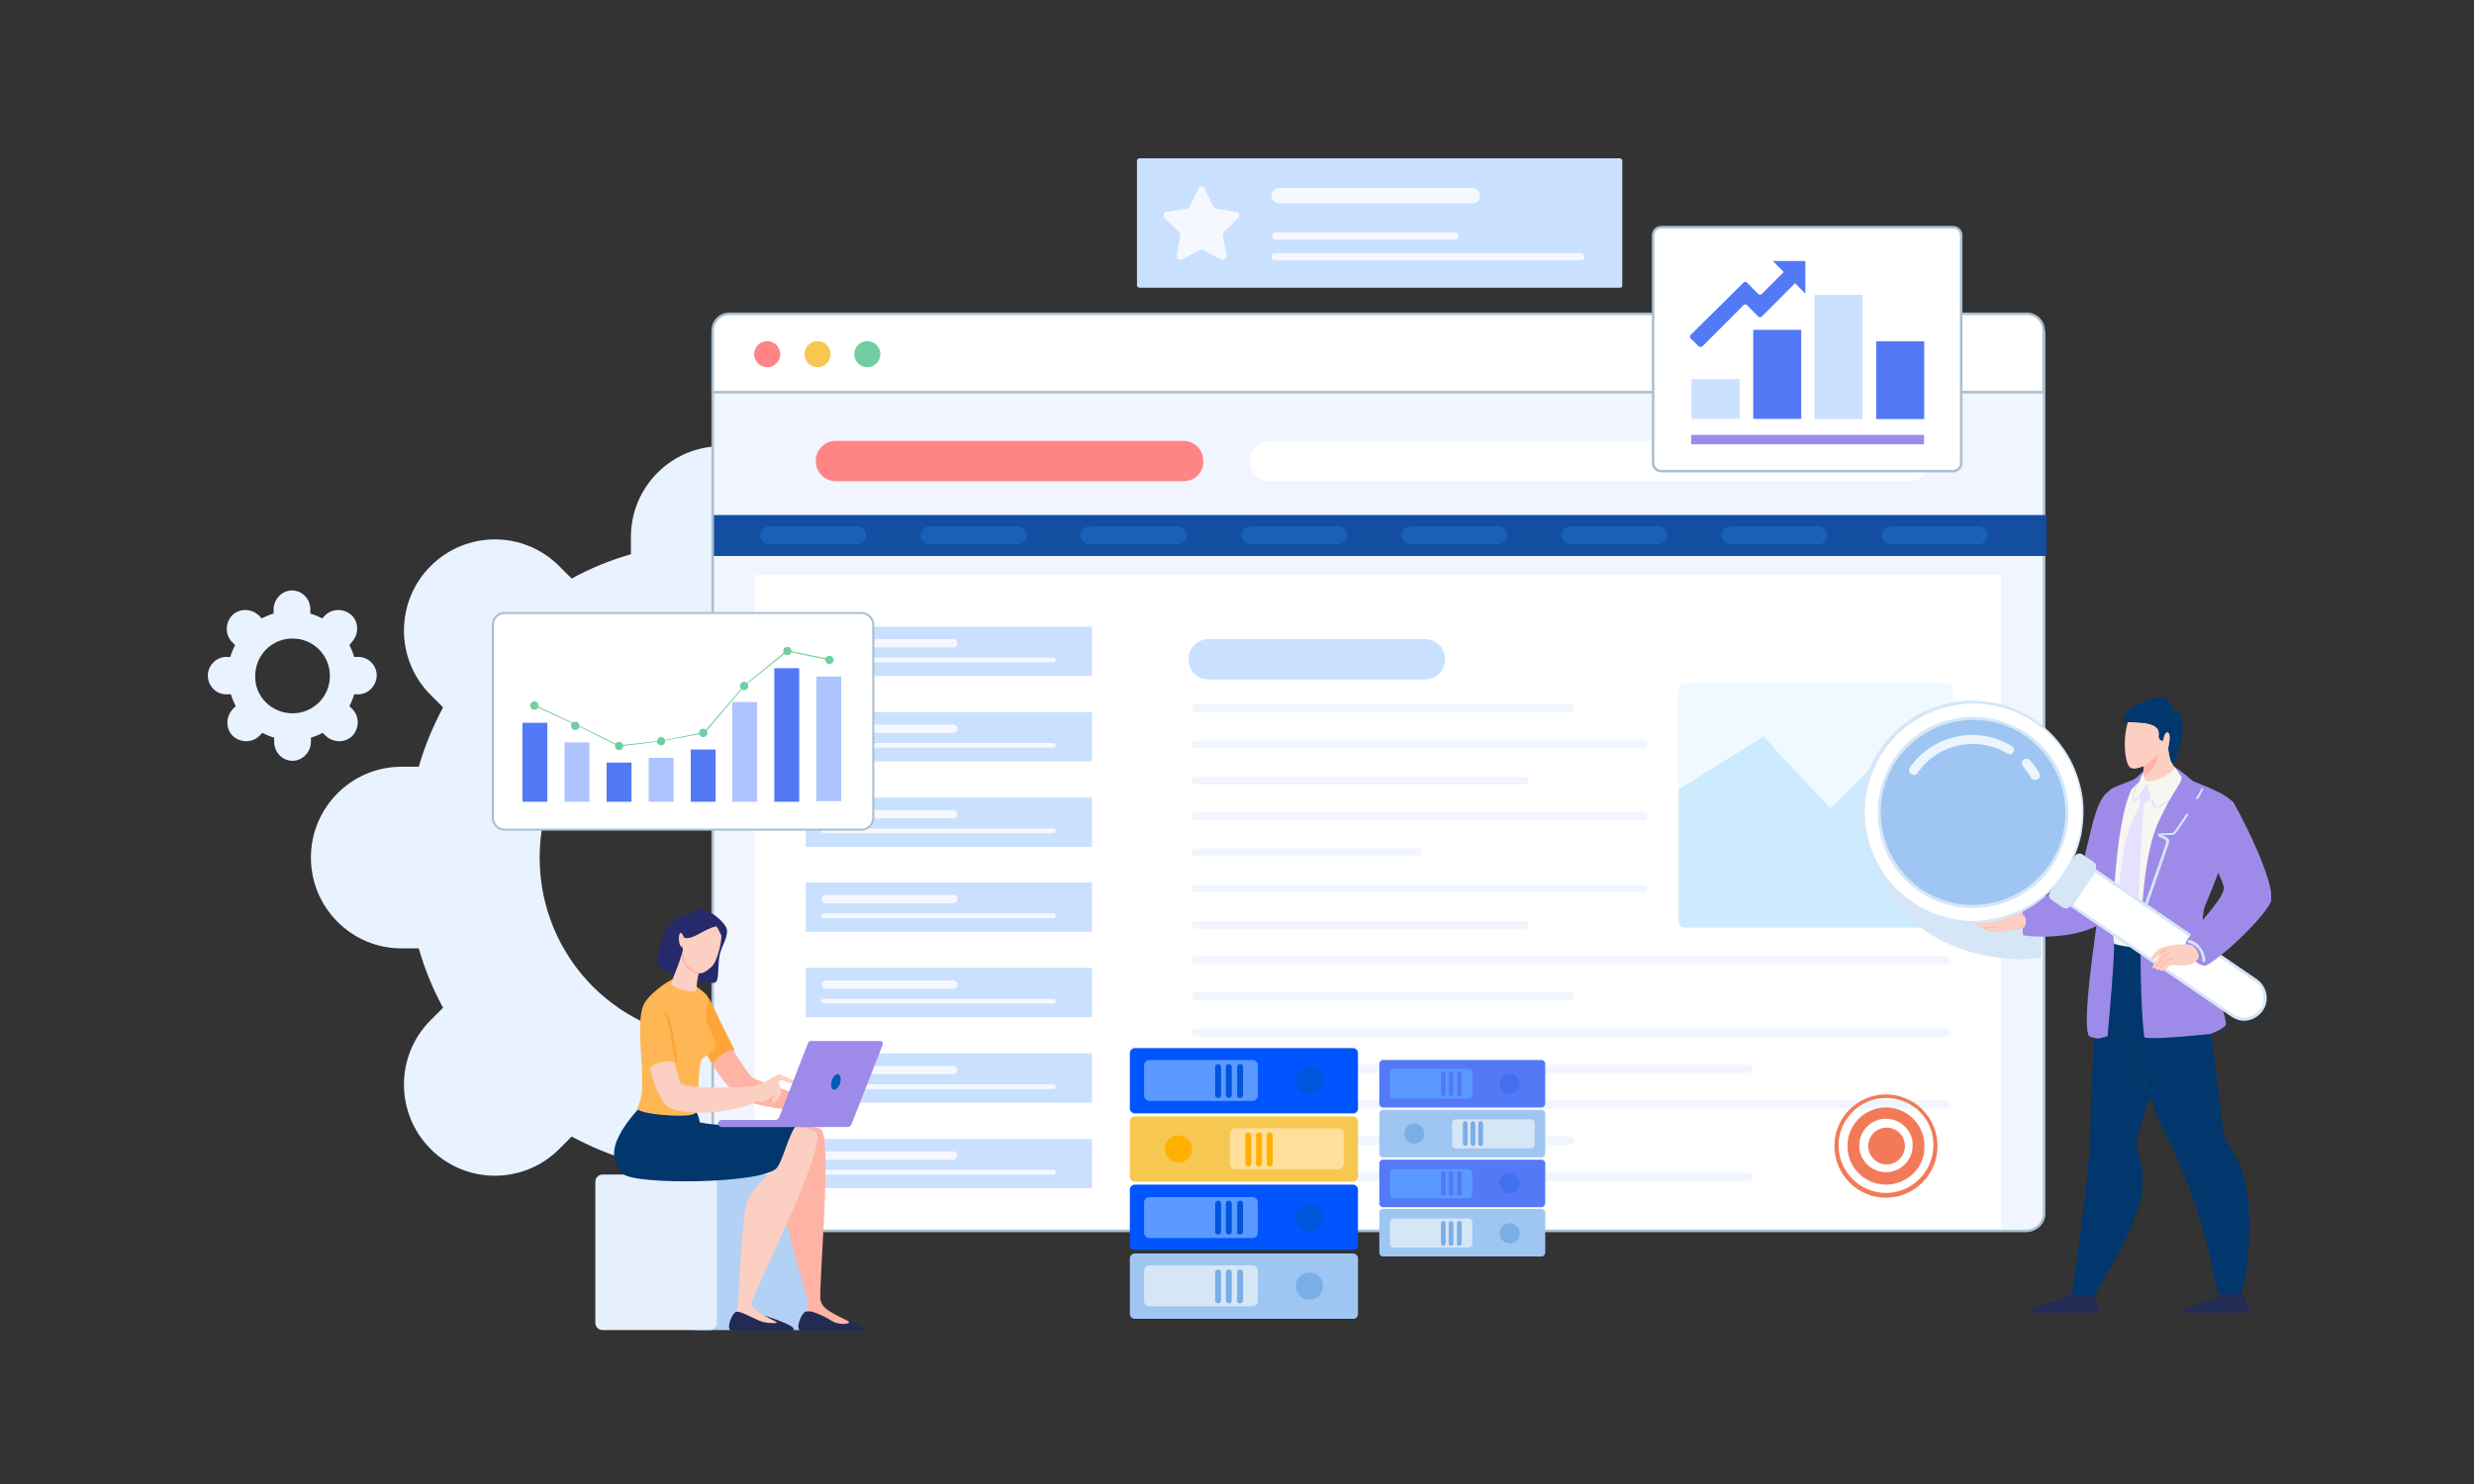 <svg width="500" height="300" viewBox="0 0 500 300" fill="none" xmlns="http://www.w3.org/2000/svg">
<rect x="0" y="0" width="500" height="300" fill="#333333" stroke="none"/>
<g id="Frame 43920">
<g id="Frame" clip-path="url(#clip0_215_117)">
<g id="Group">
<g id="Group_2">
<path id="Vector" d="M81.161 155H84.634C85.832 150.8 87.508 146.84 89.544 143L87.029 140.48C79.844 133.28 79.844 121.64 87.029 114.44C94.215 107.24 105.831 107.24 113.017 114.44L115.532 116.96C119.244 114.92 123.316 113.24 127.508 112.04V108.56C127.508 98.36 135.771 90.2 145.831 90.2C156.01 90.2 164.154 98.48 164.154 108.56V112.04C168.345 113.24 172.297 114.92 176.13 116.96L178.645 114.44C185.83 107.24 197.447 107.24 204.632 114.44C211.818 121.64 211.818 133.28 204.632 140.48L202.117 143C204.153 146.72 205.83 150.8 207.027 155H210.5C220.68 155 228.824 163.28 228.824 173.36C228.824 183.56 220.56 191.72 210.5 191.72H207.027C205.83 195.92 204.153 199.88 202.117 203.72L204.632 206.24C211.818 213.44 211.818 225.08 204.632 232.28C197.447 239.48 185.83 239.48 178.645 232.28L176.13 229.76C172.417 231.8 168.345 233.48 164.154 234.68V238.16C164.154 248.36 155.89 256.52 145.831 256.52C135.651 256.52 127.508 248.24 127.508 238.16V234.68C123.316 233.48 119.364 231.8 115.532 229.76L113.017 232.28C105.831 239.48 94.215 239.48 87.029 232.28C79.844 225.08 79.844 213.44 87.029 206.24L89.544 203.72C87.508 200 85.832 195.92 84.634 191.72H81.161C70.981 191.72 62.838 183.44 62.838 173.36C62.838 163.28 70.981 155 81.161 155ZM145.831 210.2C166.19 210.2 182.597 193.64 182.597 173.36C182.597 152.96 166.07 136.52 145.831 136.52C125.472 136.52 109.065 153.08 109.065 173.36C109.065 193.76 125.472 210.2 145.831 210.2Z" fill="#E9F2FF"/>
<path id="Vector_2" d="M45.712 132.8H46.551C46.79 131.96 47.15 131.12 47.509 130.4L46.91 129.8C45.473 128.36 45.473 125.96 46.91 124.4C48.347 122.96 50.742 122.96 52.299 124.4L52.898 125C53.617 124.64 54.455 124.28 55.293 124.04V123.2C55.293 121.16 56.97 119.36 59.006 119.36C61.042 119.36 62.718 121.04 62.718 123.2V124.04C63.557 124.28 64.395 124.64 65.113 125L65.712 124.4C67.149 122.96 69.544 122.96 71.101 124.4C72.538 125.84 72.538 128.24 71.101 129.8L70.622 130.4C70.982 131.12 71.341 131.96 71.58 132.8H72.419C74.455 132.8 76.131 134.48 76.131 136.52C76.131 138.56 74.455 140.36 72.419 140.36H71.58C71.341 141.2 70.982 142.04 70.622 142.76L71.221 143.36C72.658 144.8 72.658 147.2 71.221 148.76C69.784 150.2 67.389 150.2 65.832 148.76L65.233 148.16C64.515 148.52 63.676 148.88 62.838 149.12V149.96C62.838 152 61.161 153.8 59.126 153.8C57.09 153.8 55.413 152.12 55.413 149.96V149.12C54.575 148.88 53.736 148.52 53.018 148.16L52.419 148.76C50.982 150.2 48.587 150.2 47.03 148.76C45.593 147.32 45.593 144.92 47.03 143.36L47.629 142.76C47.269 142.04 46.91 141.2 46.671 140.36H45.712C43.677 140.36 42 138.68 42 136.52C42 134.6 43.677 132.8 45.712 132.8ZM59.126 144.2C63.317 144.2 66.67 140.84 66.67 136.64C66.67 132.44 63.317 129.08 59.126 129.08C54.934 129.08 51.581 132.44 51.581 136.64C51.461 140.84 54.934 144.2 59.126 144.2Z" fill="#E9F2FF"/>
</g>
<g id="Group_3">
<path id="Vector_3" d="M147.747 248.84H409.42C411.456 248.84 413.133 247.28 413.133 245.36V67.64C413.133 65.72 411.456 64.16 409.42 64.16H147.747C145.711 64.16 144.035 65.72 144.035 67.64V245.36C144.035 247.28 145.592 248.84 147.747 248.84Z" fill="#F0F5FF" stroke="#A8BFCF" stroke-width="0.5" stroke-miterlimit="10"/>
<path id="Vector_4" d="M404.39 116.24H152.538V248.36H404.39V116.24Z" fill="white"/>
<g id="Group_4">
<path id="Vector_5" d="M220.561 205.64H162.957C162.837 205.64 162.837 205.52 162.837 205.52V195.8C162.837 195.68 162.957 195.68 162.957 195.68H220.561C220.68 195.68 220.68 195.8 220.68 195.8V205.52C220.8 205.64 220.68 205.64 220.561 205.64Z" fill="#CAE0FF"/>
<path id="Vector_6" d="M192.657 199.88H166.909C166.43 199.88 166.07 199.52 166.07 199.04C166.07 198.56 166.43 198.2 166.909 198.2H192.657C193.136 198.2 193.495 198.56 193.495 199.04C193.495 199.52 193.136 199.88 192.657 199.88Z" fill="#F5F8FF"/>
<path id="Vector_7" d="M212.896 202.88H166.43C166.19 202.88 165.951 202.64 165.951 202.4C165.951 202.16 166.19 201.92 166.43 201.92H212.896C213.136 201.92 213.375 202.16 213.375 202.4C213.375 202.64 213.136 202.88 212.896 202.88Z" fill="#F5F8FF"/>
</g>
<g id="Group_5">
<path id="Vector_8" d="M220.561 222.92H162.957C162.837 222.92 162.837 222.8 162.837 222.8V213.08C162.837 212.96 162.957 212.96 162.957 212.96H220.561C220.68 212.96 220.68 213.08 220.68 213.08V222.8C220.8 222.8 220.68 222.92 220.561 222.92Z" fill="#CAE0FF"/>
<path id="Vector_9" d="M192.657 217.16H166.909C166.43 217.16 166.07 216.8 166.07 216.32C166.07 215.84 166.43 215.48 166.909 215.48H192.657C193.136 215.48 193.495 215.84 193.495 216.32C193.495 216.8 193.136 217.16 192.657 217.16Z" fill="#F5F8FF"/>
<path id="Vector_10" d="M212.896 220.16H166.43C166.19 220.16 165.951 219.92 165.951 219.68C165.951 219.44 166.19 219.2 166.43 219.2H212.896C213.136 219.2 213.375 219.44 213.375 219.68C213.375 219.92 213.136 220.16 212.896 220.16Z" fill="#F5F8FF"/>
</g>
<g id="Group_6">
<path id="Vector_11" d="M220.561 240.2H162.957C162.837 240.2 162.837 240.08 162.837 240.08V230.36C162.837 230.24 162.957 230.24 162.957 230.24H220.561C220.68 230.24 220.68 230.36 220.68 230.36V240.08C220.8 240.08 220.68 240.2 220.561 240.2Z" fill="#CAE0FF"/>
<path id="Vector_12" d="M192.657 234.44H166.909C166.43 234.44 166.07 234.08 166.07 233.6C166.07 233.12 166.43 232.76 166.909 232.76H192.657C193.136 232.76 193.495 233.12 193.495 233.6C193.495 233.96 193.136 234.44 192.657 234.44Z" fill="#F5F8FF"/>
<path id="Vector_13" d="M212.896 237.44H166.43C166.19 237.44 165.951 237.2 165.951 236.96C165.951 236.72 166.19 236.48 166.43 236.48H212.896C213.136 236.48 213.375 236.72 213.375 236.96C213.375 237.2 213.136 237.44 212.896 237.44Z" fill="#F5F8FF"/>
</g>
<path id="Vector_14" d="M412.893 79.28H144.035V66.8C144.035 65 145.472 63.44 147.388 63.44H409.66C411.456 63.44 413.013 64.88 413.013 66.8V79.28H412.893Z" fill="white" stroke="#A8BFCF" stroke-width="0.5" stroke-miterlimit="10"/>
<path id="Vector_15" d="M175.292 74.24C176.747 74.24 177.927 73.058 177.927 71.6C177.927 70.142 176.747 68.96 175.292 68.96C173.837 68.96 172.657 70.142 172.657 71.6C172.657 73.058 173.837 74.24 175.292 74.24Z" fill="#72CEA0"/>
<g id="Group_7">
<path id="Vector_16" d="M327.385 58.16H230.261C230.021 58.16 229.782 57.92 229.782 57.68V32.48C229.782 32.24 230.021 32 230.261 32H327.385C327.625 32 327.864 32.24 327.864 32.48V57.8C327.864 58.04 327.625 58.16 327.385 58.16Z" fill="#CAE0FF"/>
<path id="Vector_17" d="M243.434 38.12L245.231 41.72C245.35 41.96 245.59 42.08 245.829 42.2L249.781 42.8C250.38 42.92 250.739 43.64 250.26 44.12L247.386 46.88C247.147 47.12 247.147 47.36 247.147 47.6L247.865 51.56C247.985 52.16 247.266 52.76 246.668 52.4L243.195 50.6C242.955 50.48 242.716 50.48 242.476 50.6L239.003 52.4C238.404 52.76 237.686 52.16 237.806 51.56L238.524 47.6C238.524 47.36 238.524 47.12 238.285 46.88L235.41 44.12C234.931 43.64 235.171 42.8 235.889 42.8L239.841 42.2C240.081 42.2 240.32 41.96 240.44 41.72L242.237 38.12C242.356 37.52 243.195 37.52 243.434 38.12Z" fill="#F5F8FF"/>
<path id="Vector_18" d="M297.565 41.12H258.524C257.685 41.12 256.967 40.4 256.967 39.56C256.967 38.72 257.685 38 258.524 38H297.565C298.403 38 299.122 38.72 299.122 39.56C299.122 40.52 298.403 41.12 297.565 41.12Z" fill="#F5F8FF"/>
<path id="Vector_19" d="M294.092 48.44H257.805C257.326 48.44 257.087 48.08 257.087 47.72C257.087 47.24 257.446 47 257.805 47H294.092C294.571 47 294.811 47.36 294.811 47.72C294.811 48.08 294.452 48.44 294.092 48.44Z" fill="#F5F8FF"/>
<path id="Vector_20" d="M319.481 52.64H257.685C257.206 52.64 256.967 52.28 256.967 51.92C256.967 51.44 257.326 51.2 257.685 51.2H319.481C319.96 51.2 320.199 51.56 320.199 51.92C320.319 52.28 319.96 52.64 319.481 52.64Z" fill="#F5F8FF"/>
</g>
<path id="Vector_21" d="M239.243 97.28H168.944C166.669 97.28 164.873 95.48 164.873 93.2C164.873 90.92 166.669 89.12 168.944 89.12H239.123C241.398 89.12 243.195 90.92 243.195 93.2C243.315 95.36 241.518 97.28 239.243 97.28Z" fill="#FF8585"/>
<path id="Vector_22" d="M385.947 97.28H256.608C254.333 97.28 252.536 95.48 252.536 93.2C252.536 90.92 254.333 89.12 256.608 89.12H385.947C388.223 89.12 390.019 90.92 390.019 93.2C390.019 95.36 388.223 97.28 385.947 97.28Z" fill="white"/>
<path id="Vector_23" d="M413.612 104.12H144.274V112.4H413.612V104.12Z" fill="#144EA0"/>
<g id="Group_8">
<path id="Vector_24" d="M220.561 136.64H162.957C162.837 136.64 162.837 136.52 162.837 136.52V126.8C162.837 126.68 162.957 126.68 162.957 126.68H220.561C220.68 126.68 220.68 126.8 220.68 126.8V136.52C220.8 136.64 220.68 136.64 220.561 136.64Z" fill="#CAE0FF"/>
<path id="Vector_25" d="M192.657 130.88H166.909C166.43 130.88 166.07 130.52 166.07 130.04C166.07 129.56 166.43 129.2 166.909 129.2H192.657C193.136 129.2 193.495 129.56 193.495 130.04C193.495 130.52 193.136 130.88 192.657 130.88Z" fill="#F5F8FF"/>
<path id="Vector_26" d="M212.896 133.88H166.43C166.19 133.88 165.951 133.64 165.951 133.4C165.951 133.16 166.19 132.92 166.43 132.92H212.896C213.136 132.92 213.375 133.16 213.375 133.4C213.375 133.64 213.136 133.88 212.896 133.88Z" fill="#F5F8FF"/>
</g>
<g id="Group_9">
<path id="Vector_27" d="M220.561 153.92H162.957C162.837 153.92 162.837 153.8 162.837 153.8V144.08C162.837 143.96 162.957 143.96 162.957 143.96H220.561C220.68 143.96 220.68 144.08 220.68 144.08V153.8C220.8 153.8 220.68 153.92 220.561 153.92Z" fill="#CAE0FF"/>
<path id="Vector_28" d="M192.657 148.16H166.909C166.43 148.16 166.07 147.8 166.07 147.32C166.07 146.84 166.43 146.48 166.909 146.48H192.657C193.136 146.48 193.495 146.84 193.495 147.32C193.495 147.8 193.136 148.16 192.657 148.16Z" fill="#F5F8FF"/>
<path id="Vector_29" d="M212.896 151.16H166.43C166.19 151.16 165.951 150.92 165.951 150.68C165.951 150.44 166.19 150.2 166.43 150.2H212.896C213.136 150.2 213.375 150.44 213.375 150.68C213.375 150.92 213.136 151.16 212.896 151.16Z" fill="#F5F8FF"/>
</g>
<g id="Group_10">
<path id="Vector_30" d="M220.561 171.2H162.957C162.837 171.2 162.837 171.08 162.837 171.08V161.36C162.837 161.24 162.957 161.24 162.957 161.24H220.561C220.68 161.24 220.68 161.36 220.68 161.36V171.08C220.8 171.08 220.68 171.2 220.561 171.2Z" fill="#CAE0FF"/>
<path id="Vector_31" d="M192.657 165.44H166.909C166.43 165.44 166.07 165.08 166.07 164.6C166.07 164.12 166.43 163.76 166.909 163.76H192.657C193.136 163.76 193.495 164.12 193.495 164.6C193.495 164.96 193.136 165.44 192.657 165.44Z" fill="#F5F8FF"/>
<path id="Vector_32" d="M212.896 168.44H166.43C166.19 168.44 165.951 168.2 165.951 167.96C165.951 167.72 166.19 167.48 166.43 167.48H212.896C213.136 167.48 213.375 167.72 213.375 167.96C213.375 168.2 213.136 168.44 212.896 168.44Z" fill="#F5F8FF"/>
</g>
<g id="Group_11">
<path id="Vector_33" d="M220.561 188.36H162.957C162.837 188.36 162.837 188.24 162.837 188.24V178.52C162.837 178.4 162.957 178.4 162.957 178.4H220.561C220.68 178.4 220.68 178.52 220.68 178.52V188.24C220.8 188.36 220.68 188.36 220.561 188.36Z" fill="#CAE0FF"/>
<path id="Vector_34" d="M192.657 182.6H166.909C166.43 182.6 166.07 182.24 166.07 181.76C166.07 181.28 166.43 180.92 166.909 180.92H192.657C193.136 180.92 193.495 181.28 193.495 181.76C193.495 182.24 193.136 182.6 192.657 182.6Z" fill="#F5F8FF"/>
<path id="Vector_35" d="M212.896 185.6H166.43C166.19 185.6 165.951 185.36 165.951 185.12C165.951 184.88 166.19 184.64 166.43 184.64H212.896C213.136 184.64 213.375 184.88 213.375 185.12C213.375 185.48 213.136 185.6 212.896 185.6Z" fill="#F5F8FF"/>
</g>
<path id="Vector_36" d="M317.326 143.96H241.758C241.279 143.96 240.919 143.6 240.919 143.12C240.919 142.64 241.279 142.28 241.758 142.28H317.326C317.805 142.28 318.164 142.64 318.164 143.12C318.164 143.6 317.805 143.96 317.326 143.96Z" fill="#F0F5FF"/>
<path id="Vector_37" d="M332.295 151.28H241.518C241.159 151.28 240.919 151.04 240.919 150.68V150.32C240.919 149.96 241.159 149.72 241.518 149.72H332.295C332.655 149.72 332.894 149.96 332.894 150.32V150.68C332.894 151.04 332.655 151.28 332.295 151.28Z" fill="#F0F5FF"/>
<path id="Vector_38" d="M308.344 158.6H241.518C241.159 158.6 240.919 158.36 240.919 158V157.64C240.919 157.28 241.159 157.04 241.518 157.04H308.344C308.703 157.04 308.942 157.28 308.942 157.64V158C308.942 158.24 308.703 158.6 308.344 158.6Z" fill="#F0F5FF"/>
<path id="Vector_39" d="M332.295 165.8H241.518C241.159 165.8 240.919 165.56 240.919 165.2V164.84C240.919 164.48 241.159 164.24 241.518 164.24H332.295C332.655 164.24 332.894 164.48 332.894 164.84V165.2C332.894 165.56 332.655 165.8 332.295 165.8Z" fill="#F0F5FF"/>
<path id="Vector_40" d="M286.667 173.12H241.518C241.159 173.12 240.919 172.88 240.919 172.52V172.16C240.919 171.8 241.159 171.56 241.518 171.56H286.667C287.027 171.56 287.266 171.8 287.266 172.16V172.52C287.386 172.88 287.027 173.12 286.667 173.12Z" fill="#F0F5FF"/>
<path id="Vector_41" d="M332.295 180.44H241.518C241.159 180.44 240.919 180.2 240.919 179.84V179.48C240.919 179.12 241.159 178.88 241.518 178.88H332.295C332.655 178.88 332.894 179.12 332.894 179.48V179.84C332.894 180.2 332.655 180.44 332.295 180.44Z" fill="#F0F5FF"/>
<path id="Vector_42" d="M308.344 187.76H241.518C241.159 187.76 240.919 187.52 240.919 187.16V186.8C240.919 186.44 241.159 186.2 241.518 186.2H308.344C308.703 186.2 308.942 186.44 308.942 186.8V187.16C308.942 187.4 308.703 187.76 308.344 187.76Z" fill="#F0F5FF"/>
<path id="Vector_43" d="M393.253 194.96H241.758C241.279 194.96 240.919 194.6 240.919 194.12C240.919 193.64 241.279 193.28 241.758 193.28H393.253C393.732 193.28 394.091 193.64 394.091 194.12C393.971 194.6 393.612 194.96 393.253 194.96Z" fill="#F0F5FF"/>
<path id="Vector_44" d="M317.326 202.28H241.758C241.279 202.28 240.919 201.92 240.919 201.44C240.919 200.96 241.279 200.6 241.758 200.6H317.326C317.805 200.6 318.164 200.96 318.164 201.44C318.164 201.92 317.805 202.28 317.326 202.28Z" fill="#F0F5FF"/>
<path id="Vector_45" d="M393.253 209.6H241.758C241.279 209.6 240.919 209.24 240.919 208.76C240.919 208.28 241.279 207.92 241.758 207.92H393.253C393.732 207.92 394.091 208.28 394.091 208.76C393.971 209.24 393.612 209.6 393.253 209.6Z" fill="#F0F5FF"/>
<path id="Vector_46" d="M353.373 216.92H241.758C241.279 216.92 240.919 216.56 240.919 216.08C240.919 215.6 241.279 215.24 241.758 215.24H353.373C353.852 215.24 354.211 215.6 354.211 216.08C354.091 216.56 353.732 216.92 353.373 216.92Z" fill="#F0F5FF"/>
<path id="Vector_47" d="M317.326 231.44H241.758C241.279 231.44 240.919 231.08 240.919 230.6C240.919 230.12 241.279 229.76 241.758 229.76H317.326C317.805 229.76 318.164 230.12 318.164 230.6C318.164 231.08 317.805 231.44 317.326 231.44Z" fill="#F0F5FF"/>
<path id="Vector_48" d="M353.373 238.76H241.758C241.279 238.76 240.919 238.4 240.919 237.92C240.919 237.44 241.279 237.08 241.758 237.08H353.373C353.852 237.08 354.211 237.44 354.211 237.92C354.091 238.4 353.732 238.76 353.373 238.76Z" fill="#F0F5FF"/>
<path id="Vector_49" d="M393.253 224.12H241.758C241.279 224.12 240.919 223.76 240.919 223.28C240.919 222.8 241.279 222.44 241.758 222.44H393.253C393.732 222.44 394.091 222.8 394.091 223.28C393.971 223.76 393.612 224.12 393.253 224.12Z" fill="#F0F5FF"/>
<path id="Vector_50" d="M287.985 137.36H244.273C241.998 137.36 240.201 135.56 240.201 133.28C240.201 131 241.998 129.2 244.273 129.2H287.985C290.26 129.2 292.057 131 292.057 133.28C292.057 135.56 290.26 137.36 287.985 137.36Z" fill="#CAE0FF"/>
<g id="Group_12">
<g id="Group_13">
<g id="Group_14">
<g id="Group_15" opacity="0.3">
<path id="Vector_51" d="M369.9 163.4L379.121 154.16L394.69 170.48V140.12C394.69 138.92 394.57 138.08 393.133 138.08H340.678C339.361 138.08 339.122 139.04 339.122 140.12V159.56L356.247 148.88L369.9 163.4Z" fill="#CDEBFF"/>
</g>
<g id="Group_16">
<path id="Vector_52" d="M379.121 154.16L369.899 163.4L356.367 148.88L339.241 159.56V185.48C339.241 186.68 339.361 187.52 340.798 187.52H346.067H364.031H393.252C394.57 187.52 394.809 186.56 394.809 185.48V170.48L379.121 154.16Z" fill="#CDEBFF"/>
</g>
</g>
</g>
<path id="Vector_53" d="M387.145 151.04C388.335 151.04 389.301 150.073 389.301 148.88C389.301 147.687 388.335 146.72 387.145 146.72C385.954 146.72 384.989 147.687 384.989 148.88C384.989 150.073 385.954 151.04 387.145 151.04Z" fill="#CDEBFF"/>
</g>
<path id="Vector_54" d="M155.053 74.24C156.508 74.24 157.687 73.058 157.687 71.6C157.687 70.142 156.508 68.96 155.053 68.96C153.598 68.96 152.418 70.142 152.418 71.6C152.418 73.058 153.598 74.24 155.053 74.24Z" fill="#FF8585"/>
<path id="Vector_55" d="M165.232 74.24C166.687 74.24 167.867 73.058 167.867 71.6C167.867 70.142 166.687 68.96 165.232 68.96C163.777 68.96 162.597 70.142 162.597 71.6C162.597 73.058 163.777 74.24 165.232 74.24Z" fill="#F6C852"/>
<g id="Group_17">
<path id="Vector_56" d="M173.375 110H155.412C154.454 110 153.615 109.16 153.615 108.2C153.615 107.24 154.454 106.4 155.412 106.4H173.256C174.214 106.4 175.052 107.24 175.052 108.2C175.172 109.16 174.333 110 173.375 110Z" fill="#1861B7"/>
<path id="Vector_57" d="M205.71 110H187.866C186.908 110 186.07 109.16 186.07 108.2C186.07 107.24 186.908 106.4 187.866 106.4H205.71C206.668 106.4 207.507 107.24 207.507 108.2C207.507 109.16 206.668 110 205.71 110Z" fill="#1861B7"/>
<path id="Vector_58" d="M238.045 110H220.201C219.243 110 218.405 109.16 218.405 108.2C218.405 107.24 219.243 106.4 220.201 106.4H238.045C239.003 106.4 239.842 107.24 239.842 108.2C239.842 109.16 239.123 110 238.045 110Z" fill="#1861B7"/>
<path id="Vector_59" d="M270.5 110H252.656C251.698 110 250.859 109.16 250.859 108.2C250.859 107.24 251.698 106.4 252.656 106.4H270.5C271.458 106.4 272.296 107.24 272.296 108.2C272.296 109.16 271.458 110 270.5 110Z" fill="#1861B7"/>
<path id="Vector_60" d="M302.835 110H284.991C284.033 110 283.194 109.16 283.194 108.2C283.194 107.24 284.033 106.4 284.991 106.4H302.835C303.793 106.4 304.631 107.24 304.631 108.2C304.631 109.16 303.793 110 302.835 110Z" fill="#1861B7"/>
<path id="Vector_61" d="M335.17 110H317.326C316.368 110 315.529 109.16 315.529 108.2C315.529 107.24 316.368 106.4 317.326 106.4H335.17C336.128 106.4 336.966 107.24 336.966 108.2C336.966 109.16 336.128 110 335.17 110Z" fill="#1861B7"/>
<path id="Vector_62" d="M367.504 110H349.66C348.702 110 347.864 109.16 347.864 108.2C347.864 107.24 348.702 106.4 349.66 106.4H367.504C368.462 106.4 369.301 107.24 369.301 108.2C369.301 109.16 368.582 110 367.504 110Z" fill="#1861B7"/>
<path id="Vector_63" d="M399.959 110H382.115C381.157 110 380.318 109.16 380.318 108.2C380.318 107.24 381.157 106.4 382.115 106.4H399.959C400.917 106.4 401.755 107.24 401.755 108.2C401.755 109.16 400.917 110 399.959 110Z" fill="#1861B7"/>
</g>
</g>
<g id="Group_18">
<path id="Vector_64" d="M379.48 175.52C379.48 175.52 383.911 191.36 404.39 193.64C408.102 194 410.737 194 412.533 193.52V182.6C412.533 182.6 395.168 190.04 379.48 175.52Z" fill="#D5E6F7"/>
<g id="_x3C_&#233;&#141;&#145;&#228;&#189;&#186;&#238;&#134;&#130;&#233;&#151;&#128;&#231;&#132;&#136;x3E__5_">
<path id="Vector_65" d="M438.401 154.4C439.359 154.52 447.503 160.88 448.222 164.24C449.539 169.64 445.707 180.68 445.228 185.12C444.509 191.6 450.617 206.36 449.778 207.32C445.108 212 422.593 210.56 422.114 209.36C420.557 205.28 424.39 184.4 425.467 172.76C425.827 169.16 423.911 162.68 426.425 159.68C426.665 159.32 429.659 158.24 431.096 157.64C432.174 157.16 433.611 155.24 434.21 154.76C435.407 154.04 437.683 154.28 438.401 154.4Z" fill="#9E8BE9"/>
<g id="Group_19">
<path id="Vector_66" d="M453.132 261.32C453.491 262.28 455.407 265.4 454.09 265.4C452.772 265.4 442.234 265.4 441.515 265.4C440.557 265.4 441.755 264.44 442.593 264.2C444.629 263.24 449.419 262.64 448.94 261.32C448.341 259.64 453.132 261.32 453.132 261.32Z" fill="#222B54"/>
<path id="Vector_67" d="M422.593 260.6C422.952 262.04 424.988 265.4 423.671 265.4C422.234 265.4 411.216 265.4 410.617 265.4C409.659 265.4 410.857 264.44 411.695 264.2C413.731 263.24 419 262.4 419.12 260.6C419.359 259.04 422.593 260.6 422.593 260.6Z" fill="#222B54"/>
<path id="Vector_68" d="M423.671 261.44C425.467 257.48 430.258 251.36 432.653 242.36C433.97 237.2 431.455 231.44 431.815 230.48C436.126 215.72 438.162 209 440.198 200.36C442.114 191.96 427.264 189.56 427.264 190.76C427.264 194.96 426.425 203.84 425.946 209.48L423.192 210.2C422.354 225.56 422.473 228.2 422.473 230.24C422.473 231.2 421.755 237.92 421.036 244.88C420.078 251.72 419.36 257.6 418.761 261.32C418.521 261.92 423.432 262.16 423.671 261.44Z" fill="#01376C"/>
<path id="Vector_69" d="M427.144 194.36L429.778 190.64H442.592C444.269 194.48 445.347 195.8 445.586 198.56C445.826 200.6 447.383 213.08 449.419 229.28C449.658 230.84 453.011 234.44 453.85 239.36C455.526 249.2 454.089 257.72 453.011 261.08C452.772 261.92 448.221 262.04 448.101 261.08C445.347 246.2 442.592 240.2 438.76 231.32C433.251 221.36 428.94 206 427.144 194.36Z" fill="#01376C"/>
<g id="Group_20">
<path id="Vector_70" d="M433.97 221C434.09 221 434.09 221 433.97 221C434.09 221 434.209 220.88 434.209 220.76C431.934 214.16 429.18 206 429.18 206C429.18 205.88 429.06 205.88 428.94 205.88C428.82 205.88 428.82 206 428.82 206.12C428.82 206.24 431.695 214.28 433.85 220.88C433.85 221 433.97 221 433.97 221Z" fill="#0A3C5F"/>
</g>
</g>
<path id="Vector_71" d="M426.545 159.8C422.713 161.24 422.114 173.84 419.959 176.24C418.641 177.68 410.258 183.56 408.821 184.16C408.581 184.28 408.701 189.08 408.941 189.08C410.617 189.44 418.641 189.92 424.03 187.04C427.144 185.36 432.653 175.88 432.653 175.88C432.653 175.88 429.06 158.84 426.545 159.8Z" fill="#9E8BE9"/>
<path id="Vector_72" d="M438.401 156.8C439 156.92 441.515 158.12 443.79 159.8C444.509 160.4 435.647 171.2 433.252 191.24C432.293 191.96 427.503 191 427.264 190.76C426.665 187.4 427.383 166.76 430.737 159.68C430.976 159.2 432.772 157.76 433.371 157.28C434.569 156.44 437.683 156.68 438.401 156.8Z" fill="#F7F6F1"/>
<path id="Vector_73" d="M433.97 158.48C434.209 158.84 434.569 160.88 434.689 161.24C434.808 161.6 433.251 162.32 433.251 162.68C433.251 163.04 431.695 183.92 432.293 188.6C430.138 190.16 427.862 186.68 427.862 186.68C427.862 186.68 427.982 178.4 429.299 171.44C430.257 166.52 432.653 162.68 432.533 162.2C432.413 161.72 432.174 160.64 432.533 160.4C432.892 160.16 433.85 158.24 433.97 158.48Z" fill="#E5E1FF"/>
<path id="Vector_74" d="M439.359 155C439.958 155.48 441.755 158.36 441.994 158.72C442.234 159.08 436.006 163.52 435.527 163.4C435.048 163.28 434.21 158.6 433.97 158.36C433.731 158.12 431.934 161.48 431.695 161.48C431.455 161.48 432.294 156.8 433.491 155.96C434.689 155.12 439.12 154.76 439.359 155Z" fill="#F7F6F1"/>
<g id="Group_21">
<path id="Vector_75" d="M435.527 163.52C435.407 163.52 435.288 163.4 434.928 162.2C434.809 161.96 434.809 161.84 434.809 161.72C434.809 161.6 434.809 161.6 434.928 161.48C435.048 161.48 435.048 161.48 435.168 161.6C435.168 161.72 435.288 161.84 435.288 162.08C435.407 162.44 435.647 163.04 435.767 163.28C436.006 163.16 436.844 162.68 438.282 161.72C438.401 161.72 438.401 161.72 438.521 161.72C438.521 161.84 438.521 161.84 438.521 161.96C436.725 163.04 435.767 163.52 435.527 163.52Z" fill="#D5E6F7"/>
</g>
<g id="Group_22">
<path id="Vector_76" d="M430.497 144.8C428.821 148.4 429.3 154.52 430.617 155.24C431.455 155.6 432.653 155.12 433.252 154.88C433.252 155.24 433.012 157.52 433.851 157.88C435.048 158.36 439.719 156.08 439.359 155.12C438.521 153.2 438.761 152.72 438.88 152.24C439.12 151.52 442.473 145.16 438.282 143C434.09 140.72 431.096 143.36 430.497 144.8Z" fill="#FBCFC1"/>
<path id="Vector_77" d="M437.443 148.52C438.042 147.44 438.76 148.16 438.521 149.72C438.401 150.8 438.162 151.28 438.281 151.52C438.401 152.6 438.76 154.52 439.239 154.28C439.718 154.04 443.191 143.6 439.239 143.72C438.042 139.04 434.21 141.56 432.293 142.28C430.377 143 428.581 145.04 429.18 145.88C429.419 146.24 435.407 145.4 436.245 147.68C436.605 148.64 435.886 149.36 436.964 149.72C437.204 149.96 437.204 149 437.443 148.52Z" fill="#01376C"/>
</g>
<path id="Vector_78" d="M437.443 148.52C438.042 147.44 438.76 148.16 438.521 149.72C438.401 150.8 438.162 151.28 438.281 151.52C438.401 152.6 438.76 154.52 439.239 154.28C439.718 154.04 443.191 143.6 439.239 143.72C438.042 139.04 434.21 141.56 432.293 142.28C430.377 143 428.581 145.04 429.18 145.88C429.419 146.24 435.407 145.4 436.245 147.68C436.605 148.64 435.886 149.36 436.964 149.72C437.204 149.96 437.204 149 437.443 148.52Z" fill="#01376C"/>
<path id="Vector_79" d="M440.916 157.04C441.036 158.36 439.239 159.56 436.126 166.4C430.976 178.16 432.892 207.32 433.371 209.6C433.491 210.44 446.904 209 446.904 209L445.826 195.56L443.91 187.04C443.91 187.04 454.329 164.84 450.497 161.48C448.94 159.92 440.916 157.04 440.916 157.04Z" fill="#9E8BE9"/>
<path id="Vector_80" d="M442.353 192.2C442.473 192.08 445.467 193.4 446.425 195.32C446.545 195.56 445.587 196.4 445.347 196.4C445.108 196.4 444.389 194.6 441.515 193.4C441.276 193.28 442.353 192.2 442.353 192.2Z" fill="#F7F6F1"/>
<g id="Group_23">
<path id="Vector_81" d="M433.611 183.56C433.73 183.56 433.73 183.44 433.85 183.44C433.97 182.96 434.928 180.32 435.886 177.56C437.443 173.12 438.401 170.36 438.401 170C438.401 169.52 437.802 169.16 437.203 168.92C437.084 168.92 436.964 168.8 436.844 168.8C437.084 168.8 437.443 168.8 437.802 168.8C438.641 168.8 439.359 168.92 439.718 168.44C440.197 167.84 444.509 161.6 445.227 159.56C445.227 159.44 445.227 159.32 445.108 159.32C444.988 159.32 444.868 159.32 444.868 159.44C444.03 161.48 439.838 167.6 439.359 168.2C439.12 168.44 438.401 168.44 437.683 168.44C437.203 168.44 436.724 168.44 436.365 168.56C436.245 168.56 436.126 168.68 436.126 168.8C436.126 169.04 436.365 169.16 436.844 169.4C437.204 169.52 437.802 169.88 437.802 170.12C437.802 170.48 436.365 174.44 435.287 177.56C434.329 180.32 433.371 182.96 433.251 183.44C433.491 183.44 433.491 183.56 433.611 183.56Z" fill="#D5E6F7"/>
</g>
<g id="Group_24">
<path id="Vector_82" d="M431.096 161.72C430.857 161.48 431.336 159.44 431.695 158.6C431.695 158.48 431.815 158.48 431.935 158.6C432.054 158.6 432.054 158.72 431.935 158.84C431.455 159.68 431.216 161.24 431.216 161.6C431.336 161.6 431.815 161.36 432.054 161C432.054 160.88 432.174 160.88 432.294 161C432.414 161 432.414 161.12 432.294 161.24C432.054 161.6 431.575 161.96 431.216 161.96C431.216 161.96 431.216 161.96 431.096 161.96C431.216 161.72 431.096 161.72 431.096 161.72Z" fill="#D5E6F7"/>
</g>
<g id="Group_25">
<path id="Vector_83" d="M409.06 185.12C408.461 184.76 408.222 183.56 407.384 183.2C406.785 182.96 405.467 182.96 405.108 182.72C404.629 182.48 404.39 182.12 404.15 182.24C403.911 182.36 404.15 183.2 404.629 183.56C404.988 183.8 405.467 183.8 405.587 184.16C405.707 184.88 400.318 183.8 400.078 184.4C399.959 185 403.312 185.12 403.671 185.48C403.911 185.72 401.755 185.96 400.438 185.72C399.839 185.6 398.881 186.08 399 186.32C399.48 187.16 401.515 188.48 403.671 188.48C406.426 188.48 407.503 187.52 408.581 187.64C409.539 187.88 409.659 185.48 409.06 185.12Z" fill="#FBCFC1"/>
<g id="Group_26">
<path id="Vector_84" d="M401.276 188C401.395 188 401.395 187.88 401.395 187.88C401.395 187.76 401.395 187.76 401.395 187.64L401.515 187.52C401.755 187.52 402.713 187.64 403.192 187.52C403.551 187.52 404.15 187.4 404.389 187.28C404.389 187.28 404.509 187.16 404.389 187.16C404.389 187.16 404.27 187.04 404.27 187.16C404.15 187.28 403.671 187.4 403.072 187.4C402.473 187.52 401.635 187.4 401.395 187.4C401.276 187.4 401.156 187.4 401.036 187.52C401.156 187.64 401.036 187.88 401.276 188C401.156 188 401.156 188 401.276 188Z" fill="#FFB3A4"/>
</g>
<g id="Group_27">
<path id="Vector_85" d="M407.264 188C408.701 187.76 408.821 187.04 408.94 186.8C408.94 186.68 408.94 186.68 408.82 186.68C408.701 186.68 408.701 186.68 408.701 186.8C408.701 187.04 408.581 187.64 407.264 187.88C407.144 187.88 407.144 187.88 407.264 188C407.144 188 407.144 188 407.264 188Z" fill="#FFB3A4"/>
</g>
</g>
<g id="Group_28">
<path id="Vector_86" d="M418.402 183.2L423.432 175.88C423.791 175.4 423.671 174.68 423.192 174.32L420.917 172.76C420.438 172.4 419.719 172.52 419.36 173L414.33 180.32C413.971 180.8 414.09 181.52 414.57 181.88L416.845 183.44C417.444 183.8 418.043 183.68 418.402 183.2Z" fill="#D5E6F7"/>
<g id="Group_29">
<path id="Vector_87" d="M411.336 147.68C401.157 140.72 387.384 143.36 380.438 153.56C377.804 157.4 376.606 161.72 376.606 166.04C377.085 172.52 380.438 178.76 386.187 182.72C396.366 189.68 410.138 187.04 417.084 176.84C419.719 173 420.917 168.68 420.917 164.36C420.438 157.76 417.084 151.64 411.336 147.68ZM414.45 176.72C408.582 185.36 396.725 187.64 388.103 181.76C382.714 178.04 379.72 172.04 379.839 165.92C379.839 162.32 380.917 158.6 383.193 155.36C389.061 146.72 400.917 144.44 409.54 150.32C414.45 153.68 417.324 158.96 417.803 164.36C418.042 168.68 417.084 173 414.45 176.72Z" fill="#D5E6F7"/>
<path id="Vector_88" d="M398.761 183.32C409.278 183.32 417.803 174.778 417.803 164.24C417.803 153.703 409.278 145.16 398.761 145.16C388.245 145.16 379.72 153.703 379.72 164.24C379.72 174.778 388.245 183.32 398.761 183.32Z" fill="#9FC6F2"/>
<g id="Group_30" opacity="0.8">
<path id="Vector_89" d="M386.785 156.68C387.025 156.68 387.384 156.56 387.504 156.32C391.576 150.32 399.599 148.64 405.707 152.36C406.186 152.6 406.665 152.48 406.905 152C407.144 151.52 407.024 151.04 406.545 150.8C399.599 146.6 390.498 148.52 385.947 155.24C385.707 155.6 385.827 156.2 386.186 156.44C386.426 156.56 386.665 156.68 386.785 156.68Z" fill="white"/>
</g>
<g id="Group_31" opacity="0.8">
<path id="Vector_90" d="M411.336 157.64C411.455 157.64 411.695 157.64 411.815 157.52C412.294 157.28 412.414 156.68 412.174 156.32C411.575 155.36 410.976 154.52 410.258 153.68C409.899 153.32 409.3 153.32 408.941 153.56C408.581 153.92 408.581 154.52 408.821 154.88C409.42 155.6 410.018 156.44 410.497 157.28C410.617 157.52 410.976 157.64 411.336 157.64Z" fill="white"/>
</g>
<g id="Group_32">
<path id="Vector_91" d="M386.186 182.6C396.366 189.56 410.138 186.92 417.084 176.72C424.03 166.52 421.395 152.72 411.216 145.76C401.036 138.8 387.264 141.44 380.318 151.64C373.492 161.84 376.126 175.76 386.186 182.6ZM383.072 153.56C388.941 144.92 400.797 142.64 409.419 148.52C418.042 154.4 420.317 166.28 414.449 174.92C408.581 183.56 396.725 185.84 388.102 179.96C379.36 174.08 377.085 162.2 383.072 153.56Z" fill="white"/>
<path id="Vector_92" d="M394.21 186.32C391.216 185.72 388.462 184.52 385.947 182.84C383.432 181.16 381.396 179 379.719 176.48C378.163 174.08 377.085 171.32 376.486 168.44C375.887 165.56 376.007 162.68 376.486 159.8C377.085 156.8 378.282 154.04 379.959 151.52C381.636 149 383.791 146.96 386.306 145.28C388.701 143.72 391.456 142.64 394.33 142.04C397.204 141.44 400.078 141.56 402.953 142.04C405.947 142.64 408.701 143.84 411.216 145.52C413.731 147.2 415.767 149.36 417.444 151.88C419 154.28 420.078 157.04 420.677 159.92C421.276 162.8 421.156 165.68 420.677 168.56C420.078 171.56 418.881 174.32 417.204 176.84C415.527 179.36 413.372 181.4 410.857 183.08C408.462 184.64 405.707 185.72 402.833 186.32C401.396 186.56 400.078 186.68 398.641 186.68C397.204 186.8 395.767 186.68 394.21 186.32ZM394.689 142.64C391.935 143.12 389.3 144.2 386.905 145.76C384.39 147.32 382.354 149.36 380.678 151.88C379.001 154.28 377.923 157.04 377.324 159.92C376.726 162.68 376.726 165.56 377.324 168.32C377.803 171.08 378.881 173.72 380.438 176.12C381.995 178.64 384.031 180.68 386.546 182.36C388.941 184.04 391.695 185.12 394.57 185.72C397.324 186.32 400.198 186.32 402.953 185.72C405.707 185.24 408.342 184.16 410.737 182.6C413.252 181.04 415.288 179 416.964 176.48C418.641 174.08 419.719 171.32 420.318 168.44C420.916 165.68 420.916 162.8 420.318 160.04C419.839 157.28 418.761 154.64 417.204 152.24C415.647 149.72 413.611 147.68 411.096 146C408.701 144.32 405.947 143.24 403.072 142.64C401.635 142.4 400.198 142.16 398.761 142.16C397.324 142.28 396.007 142.4 394.689 142.64ZM387.863 180.2C383.552 177.32 380.797 172.88 379.839 167.84C378.881 162.8 379.959 157.64 382.833 153.32C385.707 149 390.138 146.24 395.168 145.28C400.198 144.32 405.348 145.4 409.659 148.28C413.97 151.16 416.725 155.6 417.683 160.64C418.641 165.68 417.563 170.84 414.689 175.16C411.815 179.48 407.384 182.24 402.354 183.2C401.156 183.44 399.959 183.56 398.761 183.56C394.809 183.56 391.097 182.48 387.863 180.2ZM395.288 145.88C390.378 146.84 386.186 149.6 383.312 153.68C380.558 157.76 379.48 162.8 380.438 167.72C381.396 172.64 384.151 176.84 388.222 179.72C392.294 182.48 397.324 183.56 402.234 182.6C407.144 181.64 411.336 178.88 414.21 174.8C416.964 170.72 418.042 165.68 417.084 160.76C416.126 155.84 413.372 151.64 409.3 148.76C406.186 146.6 402.474 145.52 398.761 145.52C397.564 145.52 396.366 145.64 395.288 145.88Z" fill="#D5E6F7"/>
</g>
</g>
<g id="Group_33">
<path id="Vector_93" d="M456.964 204.2C458.281 202.28 457.802 199.64 455.886 198.2L423.312 175.88L418.521 182.96L451.096 205.28C453.012 206.6 455.647 206.12 456.964 204.2Z" fill="white"/>
<path id="Vector_94" d="M450.976 205.52L418.162 183.08L423.312 175.52L456.126 197.96C458.162 199.4 458.76 202.16 457.323 204.32C456.605 205.28 455.647 206 454.449 206.24C454.209 206.24 453.85 206.36 453.611 206.36C452.533 206.36 451.695 206 450.976 205.52ZM456.844 203.96C458.042 202.16 457.563 199.64 455.766 198.44L423.431 176.36L419 182.96L451.335 205.04C453.132 206.24 455.527 205.76 456.844 203.96Z" fill="#D5E6F7"/>
</g>
</g>
<path id="Vector_95" d="M441.994 163.04C441.515 167.12 449.419 176.48 449.419 179.6C449.419 181.64 444.389 186.56 441.994 190.04C440.677 191.84 444.509 196.04 446.066 195.08C450.377 192.56 459.12 183.8 459.12 181.64C459 177.08 454.209 167.24 451.455 162.32C450.138 160.16 442.234 160.88 441.994 163.04Z" fill="#9E8BE9"/>
<g id="Group_34">
<path id="Vector_96" d="M442.713 191C440.437 190.64 437.084 191.36 436.365 191.84C435.647 192.2 434.449 193.88 434.689 194.12C435.168 194.6 436.126 193.04 436.365 193.16C435.767 194.24 434.928 195.2 435.048 195.68C435.168 195.92 435.647 195.56 435.647 195.68C435.647 195.8 435.767 195.92 435.886 196.04C436.126 196.16 436.365 195.92 436.605 196.16C437.204 196.76 438.042 195.32 438.641 195.2C439.958 194.72 442.473 196.16 444.27 193.76C444.749 193.04 443.551 191.12 442.713 191Z" fill="#FBCFC1"/>
<g id="Group_35">
<path id="Vector_97" d="M436.485 195.92C436.605 195.8 436.964 195.44 437.323 194.96C437.683 194.6 438.042 194.12 438.042 194.12C438.162 194 438.521 193.88 439.12 193.88C439.239 193.88 439.239 193.76 439.239 193.76C439.239 193.64 439.12 193.64 439.12 193.64C438.521 193.76 438.162 193.76 437.922 194C437.802 194.12 437.563 194.36 437.204 194.84C436.844 195.2 436.485 195.68 436.365 195.8C436.365 195.8 436.365 195.8 436.485 195.92Z" fill="#FFB3A4"/>
</g>
<g id="Group_36">
<path id="Vector_98" d="M435.767 195.56C436.006 195.44 436.246 194.96 436.725 194.36C436.964 193.88 437.443 193.4 437.443 193.28C437.563 193.16 437.922 193.04 438.282 192.92C438.401 192.92 438.401 192.8 438.401 192.8C438.401 192.68 438.282 192.68 438.282 192.68C437.922 192.8 437.563 192.92 437.443 193.04C437.323 193.04 437.204 193.4 436.605 194.12C436.246 194.6 435.886 195.2 435.767 195.32C435.647 195.44 435.647 195.56 435.767 195.56Z" fill="#FFB3A4"/>
</g>
<g id="Group_37">
<path id="Vector_99" d="M436.485 193.04C436.845 192.56 437.084 192.44 437.443 192.32H437.563C437.683 192.32 437.683 192.2 437.683 192.2C437.683 192.08 437.563 192.08 437.563 192.08H437.443C437.084 192.2 436.725 192.32 436.485 192.92C436.366 192.92 436.366 193.04 436.485 193.04Z" fill="#FFB3A4"/>
</g>
</g>
<g id="Group_38">
<path id="Vector_100" d="M445.347 194.48C445.587 194.48 445.707 194.36 445.707 194.12C445.587 192.32 444.629 191.36 444.03 190.76C443.311 190.16 442.473 190.04 442.473 190.04C442.353 190.04 442.114 190.16 442.114 190.28C442.114 190.4 442.234 190.64 442.353 190.64C442.473 190.64 444.868 191.12 445.108 194C444.988 194.36 445.227 194.48 445.347 194.48Z" fill="#D5E6F7"/>
</g>
<path id="Vector_101" d="M433.252 154.88C435.288 153.56 436.246 152.36 436.246 152.36C435.886 155 434.09 156.44 433.371 156.92C433.132 156.08 433.252 155.24 433.252 154.88Z" fill="#FFB3A4"/>
</g>
</g>
<g id="Group_39">
<path id="Vector_102" d="M140.681 268.88H162.358C163.076 268.88 163.795 268.28 163.795 267.44V238.88C163.795 238.16 163.196 237.44 162.358 237.44H140.681C139.963 237.44 139.244 238.04 139.244 238.88V267.44C139.244 268.28 139.843 268.88 140.681 268.88Z" fill="#B2D1F5"/>
<path id="Vector_103" d="M121.759 268.88H143.436C144.154 268.88 144.873 268.28 144.873 267.44V238.88C144.873 238.16 144.274 237.44 143.436 237.44H121.759C121.041 237.44 120.322 238.04 120.322 238.88V267.44C120.322 268.28 121.041 268.88 121.759 268.88Z" fill="#E6F0FA"/>
<g id="character6_1_">
<g id="Group_40">
<g id="Group_41">
<path id="Vector_104" d="M152.298 227.481C153.496 227.241 163.316 227.121 165.831 228.201C168.346 229.281 165.352 260.361 165.831 263.241C165.95 263.961 163.436 263.841 163.316 263.361C162.837 260.961 159.484 250.401 159.124 247.281C158.765 244.161 159.603 235.521 159.603 235.521C159.603 235.521 151.699 235.401 149.663 236.361C147.627 237.441 152.298 227.481 152.298 227.481Z" fill="#FFB3A4"/>
<path id="Vector_105" d="M151.939 227.36C153.137 227.12 162.478 227.24 164.753 228.8C167.867 230.84 152.298 260.84 151.939 263.48C151.819 264.2 149.185 264.44 149.185 263.84C149.185 263.24 149.903 246.32 150.861 243.32C152.179 239.48 157.687 235.4 157.687 235.4C157.687 235.4 153.735 236.48 151.58 236.48C147.747 236.48 151.939 227.36 151.939 227.36Z" fill="#FBCFC1"/>
</g>
<path id="Vector_106" d="M130.382 222.56C130.142 223.16 127.029 225.92 125.232 229.4C123.795 232.04 123.436 234.92 125.951 237.32C128.346 239.6 154.693 239.36 157.088 236C158.405 234.08 159.364 229.28 161.04 227.36C161.639 226.76 147.388 228.32 141.4 226.88C141.28 225.44 140.442 224.24 140.082 224C139.603 223.64 136.37 225.32 132.418 224.84C129.783 224.48 130.502 222.2 130.382 222.56Z" fill="#01376C"/>
<path id="Vector_107" d="M143.316 201.8C144.154 203.48 146.789 209.12 148.346 212C148.945 213.08 144.274 215.84 143.915 215.12C141.639 211.28 138.885 206 138.885 206L143.316 201.8Z" fill="#FFA436"/>
<path id="Vector_108" d="M148.106 212.24C149.903 215.12 151.459 217.28 151.938 217.76C153.136 218.72 165.83 222.68 165.83 222.68L163.914 224.84C163.914 224.84 153.974 224.12 150.262 222.32C148.585 221.48 145.591 218 144.034 215.24C143.795 214.64 147.747 211.52 148.106 212.24Z" fill="#FFB3A4"/>
<path id="Vector_109" d="M136.968 197.6C136.01 197.6 131.819 200.24 130.262 202.76C128.466 205.76 129.903 215 129.783 217.52C129.783 220.16 129.903 221.6 128.825 224C128.226 225.2 139.244 226.16 140.441 225.08C141.28 224.24 140.92 214.52 141.998 213.92C142.956 213.32 144.274 212.6 144.633 211.28C144.872 210.56 142.837 207.56 142.717 205.64C142.597 203.36 143.196 202.16 143.196 201.8C143.076 200.84 138.525 197.6 136.968 197.6Z" fill="#FFB655"/>
<path id="Vector_110" d="M136.49 215.12C136.609 216.2 137.328 218.6 137.568 218.96C138.286 220.16 149.903 219.92 152.537 219.56C153.495 219.44 153.855 222.08 153.256 222.44C150.501 224.36 139.723 226.28 134.933 223.76C134.693 223.64 132.538 221.24 131.46 216.44C130.981 214.76 136.37 213.92 136.49 215.12Z" fill="#FBCFC1"/>
<path id="Vector_111" d="M152.657 219.44C154.334 219.2 156.969 217.16 157.448 217.16C157.927 217.16 160.202 218.36 160.561 218.6C160.681 218.72 160.322 218.96 159.723 218.96C159.004 218.84 158.166 218.24 158.046 218.36C157.927 218.36 157.328 218.48 157.328 218.84C157.328 218.96 157.927 220.52 157.927 220.88C158.046 221.24 155.771 224.12 156.01 222.44C156.01 222.2 156.609 221.6 156.609 221.36C156.609 221.36 156.37 221.48 156.13 221.48C153.975 223.88 152.897 222.2 152.657 221.96C152.657 221.96 152.058 219.56 152.657 219.44Z" fill="#FBCFC1"/>
<g id="Group_42">
<path id="Vector_112" d="M160.202 269C161.879 268.16 154.214 265.88 154.214 265.88C154.214 265.88 150.621 264.68 148.825 265.16C147.987 265.4 146.669 268.52 147.747 269H160.202Z" fill="#222B54"/>
<path id="Vector_113" d="M154.573 267.32C153.016 267.08 149.783 264.92 148.705 265.16C148.945 264.8 149.184 264.08 149.184 263.12C149.184 262.4 151.819 262.64 151.819 263.36C152.058 264.92 154.933 266.24 156.849 267.2C157.328 267.32 156.849 267.68 154.573 267.32Z" fill="#FBCFC1"/>
</g>
<g id="Group_43">
<path id="Vector_114" d="M174.214 269C175.89 268.04 168.226 265.88 168.226 265.88C168.226 265.88 164.633 264.68 162.837 265.16C161.998 265.4 160.681 268.52 161.759 269H174.214Z" fill="#222B54"/>
<path id="Vector_115" d="M167.986 266.96C166.31 265.88 163.914 264.92 163.076 265.04C163.316 264.56 163.435 263.96 163.316 263C163.316 262.28 165.831 262.4 165.95 263.12C166.19 264.68 169.304 266 171.22 266.96C172.657 267.68 169.543 268.04 167.986 266.96Z" fill="#FFB3A4"/>
</g>
<g id="Group_44">
<g id="Group_45">
<path id="Vector_116" d="M136.729 214.76C136.61 214.76 136.49 214.64 136.49 214.64C136.37 214.28 136.25 213.56 136.131 212.72C135.771 210.44 135.172 206.48 134.454 205.28C134.334 205.16 134.454 205.04 134.574 204.92C134.693 204.8 134.813 204.92 134.933 205.04C135.651 206.36 136.25 210.08 136.61 212.6C136.729 213.44 136.849 214.16 136.969 214.52C136.969 214.52 136.849 214.64 136.729 214.76Z" fill="#FFA436"/>
</g>
</g>
<path id="Vector_117" d="M163.316 210.8L157.447 225.92C157.328 226.16 157.088 226.4 156.729 226.4H145.831C145.472 226.4 145.112 226.76 145.112 227.12C145.112 227.48 145.472 227.84 145.831 227.84H171.339C171.579 227.84 171.938 227.6 172.058 227.36L178.405 211.16C178.525 210.8 178.285 210.44 177.926 210.44H164.154C163.675 210.32 163.435 210.56 163.316 210.8Z" fill="#9E8BE9"/>
<path id="Vector_118" d="M169.783 218.96C169.543 219.8 168.944 220.4 168.465 220.28C167.986 220.16 167.867 219.32 168.106 218.48C168.346 217.64 168.944 217.04 169.423 217.16C169.902 217.4 170.022 218.12 169.783 218.96Z" fill="#005BB5"/>
</g>
<g id="Group_46">
<path id="Vector_119" d="M144.753 198.44C145.352 197.6 144.993 195.32 145.472 192.92C145.951 191 147.388 189.08 146.789 187.52C145.951 185.84 141.639 182 139.364 184.88C133.735 185.24 133.017 192.92 132.777 194.48C132.538 196.76 144.034 199.64 144.753 198.44Z" fill="#262A6B"/>
<path id="Vector_120" d="M138.525 190.16C137.687 194 135.891 197.96 135.651 198.68C135.292 199.76 140.921 201.2 140.801 200C140.681 198.92 141.4 194.84 142.597 192.2C143.675 189.44 139.244 192.08 138.525 190.16Z" fill="#FBCFC1"/>
<path id="Vector_121" d="M137.568 188.6C138.047 188.72 138.166 189.56 138.286 189.56C139.963 190.16 142.478 187.64 144.753 187.28C145.112 187.52 145.472 188.6 145.711 188.96C146.071 189.44 145.112 194.12 143.915 195.32C143.196 196.04 142.118 196.88 141.28 196.76C138.645 196.4 137.927 191.84 137.927 191.48C136.969 191.36 137.089 188.48 137.568 188.6Z" fill="#FBCFC1"/>
<g id="Group_47">
<path id="Vector_122" d="M141.16 197C141.041 197 141.041 197 141.16 197C140.202 196.64 138.765 195.8 138.286 194.84C138.047 194.36 137.927 193.64 137.807 192.8C137.807 192.68 137.927 192.56 137.927 192.56C138.047 192.56 138.166 192.68 138.166 192.68C138.286 193.4 138.286 194.12 138.526 194.6C139.005 195.44 140.202 196.28 141.041 196.52C141.16 196.52 141.16 196.64 141.16 196.76C141.28 196.88 141.16 197 141.16 197Z" fill="#FFB3A4"/>
</g>
<g id="Group_48">
<path id="Vector_123" d="M137.807 190.16C137.687 190.16 137.568 190.04 137.568 189.92C137.568 189.8 137.448 189.56 137.448 189.56C137.328 189.56 137.328 189.44 137.328 189.32C137.328 189.2 137.448 189.2 137.568 189.2C137.927 189.32 138.047 189.8 138.047 189.92C138.047 190.04 137.927 190.16 137.807 190.16Z" fill="#FFC4B5"/>
</g>
</g>
</g>
</g>
<g id="_x3C_&#233;&#141;&#145;&#228;&#189;&#186;&#238;&#134;&#130;&#233;&#151;&#128;&#231;&#132;&#136;x3E__4_">
<g id="Group_49">
<g id="Group_50">
<path id="Vector_124" d="M273.494 266.6H229.303C228.824 266.6 228.345 266.12 228.345 265.64V254.36C228.345 253.88 228.824 253.4 229.303 253.4H273.494C273.973 253.4 274.452 253.88 274.452 254.36V265.64C274.452 266.12 274.093 266.6 273.494 266.6Z" fill="#9FC6F2"/>
<path id="Vector_125" d="M232.297 264.08H253.135C253.733 264.08 254.212 263.6 254.212 263V256.88C254.212 256.28 253.733 255.8 253.135 255.8H232.297C231.698 255.8 231.219 256.28 231.219 256.88V263C231.219 263.6 231.698 264.08 232.297 264.08Z" fill="#D5E6F7"/>
<path id="Vector_126" d="M265.27 262.677C266.75 262.327 267.667 260.84 267.317 259.357C266.968 257.873 265.484 256.954 264.004 257.305C262.523 257.655 261.607 259.142 261.956 260.625C262.306 262.108 263.789 263.027 265.27 262.677Z" fill="#7AAEE7"/>
<g id="Group_51">
<path id="Vector_127" d="M250.62 263.48C250.979 263.48 251.219 263.24 251.219 262.88V257.24C251.219 256.88 250.979 256.64 250.62 256.64C250.261 256.64 250.021 256.88 250.021 257.24V262.88C249.901 263.12 250.141 263.48 250.62 263.48Z" fill="#7AAEE7"/>
</g>
<g id="Group_52">
<path id="Vector_128" d="M248.344 263.48C248.704 263.48 248.943 263.24 248.943 262.88V257.24C248.943 256.88 248.704 256.64 248.344 256.64C247.985 256.64 247.746 256.88 247.746 257.24V262.88C247.746 263.12 247.985 263.48 248.344 263.48Z" fill="#7AAEE7"/>
</g>
<g id="Group_53">
<path id="Vector_129" d="M246.189 263.48C246.548 263.48 246.787 263.24 246.787 262.88V257.24C246.787 256.88 246.548 256.64 246.189 256.64C245.829 256.64 245.59 256.88 245.59 257.24V262.88C245.47 263.12 245.829 263.48 246.189 263.48Z" fill="#7AAEE7"/>
</g>
</g>
<g id="Group_54">
<path id="Vector_130" d="M273.494 252.68H229.303C228.824 252.68 228.345 252.2 228.345 251.72V240.44C228.345 239.96 228.824 239.48 229.303 239.48H273.494C273.973 239.48 274.452 239.96 274.452 240.44V251.72C274.452 252.32 274.093 252.68 273.494 252.68Z" fill="#0055FF"/>
<path id="Vector_131" d="M232.297 250.28H253.135C253.733 250.28 254.212 249.8 254.212 249.2V243.08C254.212 242.48 253.733 242 253.135 242H232.297C231.698 242 231.219 242.48 231.219 243.08V249.2C231.219 249.8 231.698 250.28 232.297 250.28Z" fill="#5A99FF"/>
<path id="Vector_132" d="M265.279 248.876C266.759 248.526 267.676 247.04 267.326 245.556C266.977 244.073 265.493 243.154 264.013 243.504C262.532 243.855 261.615 245.341 261.965 246.825C262.315 248.308 263.798 249.227 265.279 248.876Z" fill="#0055DD"/>
<g id="Group_55">
<path id="Vector_133" d="M250.62 249.56C250.979 249.56 251.219 249.32 251.219 248.96V243.32C251.219 242.96 250.979 242.72 250.62 242.72C250.261 242.72 250.021 242.96 250.021 243.32V248.96C249.901 249.32 250.141 249.56 250.62 249.56Z" fill="#0055DD"/>
</g>
<g id="Group_56">
<path id="Vector_134" d="M248.344 249.56C248.704 249.56 248.943 249.32 248.943 248.96V243.32C248.943 242.96 248.704 242.72 248.344 242.72C247.985 242.72 247.746 242.96 247.746 243.32V248.96C247.746 249.32 247.985 249.56 248.344 249.56Z" fill="#0055DD"/>
</g>
<g id="Group_57">
<path id="Vector_135" d="M246.189 249.56C246.548 249.56 246.787 249.32 246.787 248.96V243.32C246.787 242.96 246.548 242.72 246.189 242.72C245.829 242.72 245.59 242.96 245.59 243.32V248.96C245.47 249.32 245.829 249.56 246.189 249.56Z" fill="#0055DD"/>
</g>
</g>
<g id="Group_58">
<path id="Vector_136" d="M229.303 238.88H273.494C273.973 238.88 274.452 238.4 274.452 237.92V226.64C274.452 226.16 273.973 225.68 273.494 225.68H229.303C228.824 225.68 228.345 226.16 228.345 226.64V237.92C228.345 238.52 228.824 238.88 229.303 238.88Z" fill="#F6C852"/>
<path id="Vector_137" d="M270.5 236.36H249.662C249.063 236.36 248.584 235.88 248.584 235.28V229.16C248.584 228.56 249.063 228.08 249.662 228.08H270.5C271.099 228.08 271.578 228.56 271.578 229.16V235.28C271.578 235.88 271.099 236.36 270.5 236.36Z" fill="#FFDF99"/>
<path id="Vector_138" d="M238.165 235.04C239.686 235.04 240.92 233.804 240.92 232.28C240.92 230.755 239.686 229.52 238.165 229.52C236.644 229.52 235.411 230.755 235.411 232.28C235.411 233.804 236.644 235.04 238.165 235.04Z" fill="#FFB000"/>
<g id="Group_59">
<g id="Group_60">
<path id="Vector_139" d="M252.297 235.76C252.656 235.76 252.895 235.52 252.895 235.16V229.52C252.895 229.16 252.656 228.92 252.297 228.92C251.937 228.92 251.698 229.16 251.698 229.52V235.16C251.578 235.52 251.937 235.76 252.297 235.76Z" fill="#FFB000"/>
</g>
</g>
<g id="Group_61">
<g id="Group_62">
<path id="Vector_140" d="M254.452 235.76C254.811 235.76 255.051 235.52 255.051 235.16V229.52C255.051 229.16 254.811 228.92 254.452 228.92C254.093 228.92 253.853 229.16 253.853 229.52V235.16C253.733 235.52 254.093 235.76 254.452 235.76Z" fill="#FFB000"/>
</g>
</g>
<g id="Group_63">
<g id="Group_64">
<path id="Vector_141" d="M256.608 235.76C256.967 235.76 257.206 235.52 257.206 235.16V229.52C257.206 229.16 256.967 228.92 256.608 228.92C256.248 228.92 256.009 229.16 256.009 229.52V235.16C256.009 235.52 256.248 235.76 256.608 235.76Z" fill="#FFB000"/>
</g>
</g>
</g>
<g id="Group_65">
<path id="Vector_142" d="M273.494 225.08H229.303C228.824 225.08 228.345 224.6 228.345 224.12V212.84C228.345 212.36 228.824 211.88 229.303 211.88H273.494C273.973 211.88 274.452 212.36 274.452 212.84V224.12C274.452 224.6 274.093 225.08 273.494 225.08Z" fill="#0055FF"/>
<path id="Vector_143" d="M232.297 222.56H253.135C253.733 222.56 254.212 222.08 254.212 221.48V215.36C254.212 214.76 253.733 214.28 253.135 214.28H232.297C231.698 214.28 231.219 214.76 231.219 215.36V221.48C231.219 222.08 231.698 222.56 232.297 222.56Z" fill="#5A99FF"/>
<path id="Vector_144" d="M264.631 221.24C266.153 221.24 267.386 220.004 267.386 218.48C267.386 216.955 266.153 215.72 264.631 215.72C263.11 215.72 261.877 216.955 261.877 218.48C261.877 220.004 263.11 221.24 264.631 221.24Z" fill="#0055DD"/>
<g id="Group_66">
<path id="Vector_145" d="M250.62 221.96C250.979 221.96 251.219 221.72 251.219 221.36V215.72C251.219 215.36 250.979 215.12 250.62 215.12C250.261 215.12 250.021 215.36 250.021 215.72V221.36C249.901 221.6 250.141 221.96 250.62 221.96Z" fill="#0055DD"/>
</g>
<g id="Group_67">
<path id="Vector_146" d="M248.344 221.96C248.704 221.96 248.943 221.72 248.943 221.36V215.72C248.943 215.36 248.704 215.12 248.344 215.12C247.985 215.12 247.746 215.36 247.746 215.72V221.36C247.746 221.6 247.985 221.96 248.344 221.96Z" fill="#0055DD"/>
</g>
<g id="Group_68">
<path id="Vector_147" d="M246.189 221.96C246.548 221.96 246.787 221.72 246.787 221.36V215.72C246.787 215.36 246.548 215.12 246.189 215.12C245.829 215.12 245.59 215.36 245.59 215.72V221.36C245.47 221.6 245.829 221.96 246.189 221.96Z" fill="#0055DD"/>
</g>
</g>
</g>
</g>
<g id="_x3C_&#233;&#141;&#145;&#228;&#189;&#186;&#238;&#134;&#130;&#233;&#151;&#128;&#231;&#132;&#136;x3E__3_">
<g id="Group_69">
<g id="Group_70">
<path id="Vector_148" d="M311.577 254H279.482C279.122 254 278.763 253.64 278.763 253.28V245.12C278.763 244.76 279.122 244.4 279.482 244.4H311.577C311.936 244.4 312.296 244.76 312.296 245.12V253.28C312.176 253.76 311.936 254 311.577 254Z" fill="#9FC6F2"/>
<path id="Vector_149" d="M281.638 252.2H296.847C297.206 252.2 297.565 251.84 297.565 251.48V247.04C297.565 246.68 297.206 246.32 296.847 246.32H281.638C281.278 246.32 280.919 246.68 280.919 247.04V251.48C280.919 251.96 281.158 252.2 281.638 252.2Z" fill="#D5E6F7"/>
<path id="Vector_150" d="M305.11 251.36C306.235 251.36 307.146 250.446 307.146 249.32C307.146 248.193 306.235 247.28 305.11 247.28C303.986 247.28 303.074 248.193 303.074 249.32C303.074 250.446 303.986 251.36 305.11 251.36Z" fill="#7AAEE7"/>
<g id="Group_71">
<path id="Vector_151" d="M294.931 251.84C295.17 251.84 295.41 251.6 295.41 251.36V247.28C295.41 247.04 295.17 246.8 294.931 246.8C294.691 246.8 294.452 247.04 294.452 247.28V251.36C294.452 251.6 294.571 251.84 294.931 251.84Z" fill="#7AAEE7"/>
</g>
<g id="Group_72">
<path id="Vector_152" d="M293.254 251.84C293.493 251.84 293.733 251.6 293.733 251.36V247.28C293.733 247.04 293.493 246.8 293.254 246.8C293.014 246.8 292.775 247.04 292.775 247.28V251.36C292.775 251.6 293.014 251.84 293.254 251.84Z" fill="#7AAEE7"/>
</g>
<g id="Group_73">
<path id="Vector_153" d="M291.697 251.84C291.937 251.84 292.176 251.6 292.176 251.36V247.28C292.176 247.04 291.937 246.8 291.697 246.8C291.458 246.8 291.218 247.04 291.218 247.28V251.36C291.218 251.6 291.458 251.84 291.697 251.84Z" fill="#7AAEE7"/>
</g>
</g>
<g id="Group_74">
<path id="Vector_154" d="M311.577 244.04H279.482C279.122 244.04 278.763 243.68 278.763 243.32V235.16C278.763 234.8 279.122 234.44 279.482 234.44H311.577C311.936 234.44 312.296 234.8 312.296 235.16V243.32C312.176 243.68 311.936 244.04 311.577 244.04Z" fill="#5379F6"/>
<path id="Vector_155" d="M281.638 242.24H296.847C297.206 242.24 297.565 241.88 297.565 241.52V237.08C297.565 236.72 297.206 236.36 296.847 236.36H281.638C281.278 236.36 280.919 236.72 280.919 237.08V241.52C280.919 241.88 281.158 242.24 281.638 242.24Z" fill="#5A99FF"/>
<path id="Vector_156" d="M305.11 241.28C306.235 241.28 307.146 240.366 307.146 239.24C307.146 238.113 306.235 237.2 305.11 237.2C303.986 237.2 303.074 238.113 303.074 239.24C303.074 240.366 303.986 241.28 305.11 241.28Z" fill="#4370EF"/>
<g id="Group_75">
<path id="Vector_157" d="M294.931 241.76C295.17 241.76 295.41 241.52 295.41 241.28V237.2C295.41 236.96 295.17 236.72 294.931 236.72C294.691 236.72 294.452 236.96 294.452 237.2V241.28C294.452 241.52 294.571 241.76 294.931 241.76Z" fill="#5379F6"/>
</g>
<g id="Group_76">
<path id="Vector_158" d="M293.254 241.76C293.493 241.76 293.733 241.52 293.733 241.28V237.2C293.733 236.96 293.493 236.72 293.254 236.72C293.014 236.72 292.775 236.96 292.775 237.2V241.28C292.775 241.52 293.014 241.76 293.254 241.76Z" fill="#5379F6"/>
</g>
<g id="Group_77">
<path id="Vector_159" d="M291.697 241.76C291.937 241.76 292.176 241.52 292.176 241.28V237.2C292.176 236.96 291.937 236.72 291.697 236.72C291.458 236.72 291.218 236.96 291.218 237.2V241.28C291.218 241.52 291.458 241.76 291.697 241.76Z" fill="#5379F6"/>
</g>
</g>
<g id="Group_78">
<path id="Vector_160" d="M279.482 233.96H311.577C311.936 233.96 312.296 233.6 312.296 233.24V225.08C312.296 224.72 311.936 224.36 311.577 224.36H279.482C279.122 224.36 278.763 224.72 278.763 225.08V233.24C278.763 233.6 279.003 233.96 279.482 233.96Z" fill="#9FC6F2"/>
<path id="Vector_161" d="M309.422 232.16H294.212C293.853 232.16 293.494 231.8 293.494 231.44V227C293.494 226.64 293.853 226.28 294.212 226.28H309.422C309.781 226.28 310.14 226.64 310.14 227V231.44C310.14 231.8 309.781 232.16 309.422 232.16Z" fill="#D5E6F7"/>
<path id="Vector_162" d="M285.829 231.2C286.953 231.2 287.865 230.286 287.865 229.16C287.865 228.033 286.953 227.12 285.829 227.12C284.704 227.12 283.793 228.033 283.793 229.16C283.793 230.286 284.704 231.2 285.829 231.2Z" fill="#7AAEE7"/>
<g id="Group_79">
<g id="Group_80">
<path id="Vector_163" d="M296.128 231.68C296.368 231.68 296.607 231.44 296.607 231.2V227.12C296.607 226.88 296.368 226.64 296.128 226.64C295.889 226.64 295.649 226.88 295.649 227.12V231.2C295.649 231.44 295.889 231.68 296.128 231.68Z" fill="#7AAEE7"/>
</g>
</g>
<g id="Group_81">
<path id="Vector_164" d="M297.685 231.68C297.925 231.68 298.164 231.44 298.164 231.2V227.12C298.164 226.88 297.925 226.64 297.685 226.64C297.446 226.64 297.206 226.88 297.206 227.12V231.2C297.206 231.44 297.446 231.68 297.685 231.68Z" fill="#7AAEE7"/>
</g>
<g id="Group_82">
<path id="Vector_165" d="M299.242 231.68C299.481 231.68 299.721 231.44 299.721 231.2V227.12C299.721 226.88 299.481 226.64 299.242 226.64C299.002 226.64 298.763 226.88 298.763 227.12V231.2C298.763 231.44 299.002 231.68 299.242 231.68Z" fill="#7AAEE7"/>
</g>
</g>
<g id="Group_83">
<path id="Vector_166" d="M311.577 223.88H279.482C279.122 223.88 278.763 223.52 278.763 223.16V215C278.763 214.64 279.122 214.28 279.482 214.28H311.577C311.936 214.28 312.296 214.64 312.296 215V223.16C312.176 223.64 311.936 223.88 311.577 223.88Z" fill="#5379F6"/>
<path id="Vector_167" d="M281.638 222.08H296.847C297.206 222.08 297.565 221.72 297.565 221.36V216.8C297.565 216.44 297.206 216.08 296.847 216.08H281.638C281.278 216.08 280.919 216.44 280.919 216.8V221.24C280.919 221.72 281.158 222.08 281.638 222.08Z" fill="#5A99FF"/>
<path id="Vector_168" d="M305.11 221.12C306.235 221.12 307.146 220.206 307.146 219.08C307.146 217.953 306.235 217.04 305.11 217.04C303.986 217.04 303.074 217.953 303.074 219.08C303.074 220.206 303.986 221.12 305.11 221.12Z" fill="#4370EF"/>
<g id="Group_84">
<path id="Vector_169" d="M294.931 221.6C295.17 221.6 295.41 221.36 295.41 221.12V217.04C295.41 216.8 295.17 216.56 294.931 216.56C294.691 216.56 294.452 216.8 294.452 217.04V221.12C294.452 221.36 294.571 221.6 294.931 221.6Z" fill="#5379F6"/>
</g>
<g id="Group_85">
<path id="Vector_170" d="M293.254 221.6C293.493 221.6 293.733 221.36 293.733 221.12V217.04C293.733 216.8 293.493 216.56 293.254 216.56C293.014 216.56 292.775 216.8 292.775 217.04V221.12C292.775 221.36 293.014 221.6 293.254 221.6Z" fill="#5379F6"/>
</g>
<g id="Group_86">
<path id="Vector_171" d="M291.697 221.6C291.937 221.6 292.176 221.36 292.176 221.12V217.04C292.176 216.8 291.937 216.56 291.697 216.56C291.458 216.56 291.218 216.8 291.218 217.04V221.12C291.218 221.36 291.458 221.6 291.697 221.6Z" fill="#5379F6"/>
</g>
</g>
</g>
</g>
<g id="Group_87">
<path id="Vector_172" d="M394.69 95.24H335.768C334.81 95.24 334.092 94.52 334.092 93.56V47.6C334.092 46.64 334.81 45.92 335.768 45.92H394.69C395.648 45.92 396.366 46.64 396.366 47.6V93.68C396.366 94.52 395.648 95.24 394.69 95.24Z" fill="white" stroke="#A8BFCF" stroke-width="0.5" stroke-miterlimit="10"/>
<g id="Group_88">
<g id="Group_89">
<path id="Vector_173" d="M343.313 70.04L341.637 68.36C341.517 68.24 341.517 67.88 341.637 67.76L352.415 57.08C352.535 56.96 352.894 56.96 353.014 57.08L355.409 59.48C355.529 59.6 355.888 59.6 356.008 59.48L361.157 54.32C361.277 54.2 361.636 54.2 361.756 54.32L363.433 56C363.553 56.12 363.553 56.48 363.433 56.6L356.008 64.04C355.888 64.16 355.529 64.16 355.409 64.04L353.014 61.64C352.894 61.52 352.535 61.52 352.415 61.64L344.032 70.04C343.792 70.16 343.553 70.16 343.313 70.04Z" fill="#5379F6"/>
</g>
<path id="Vector_174" d="M364.87 59.24V52.88C364.87 52.88 364.87 52.76 364.75 52.76H358.403C358.283 52.76 358.283 52.88 358.403 52.88L364.75 59.24C364.75 59.36 364.87 59.36 364.87 59.24Z" fill="#5379F6"/>
</g>
<g id="Group_90">
<path id="Vector_175" d="M379.189 84.718H388.89V68.998H379.189V84.718Z" fill="#5379F6"/>
<path id="Vector_176" d="M366.713 84.698H376.414V59.618H366.713V84.698Z" fill="#CAE0FF"/>
<path id="Vector_177" d="M351.576 76.64H341.876V84.68H351.576V76.64Z" fill="#CAE0FF"/>
<path id="Vector_178" d="M364.032 66.68H354.331V84.68H364.032V66.68Z" fill="#5379F6"/>
<path id="Vector_179" d="M341.793 89.826H388.858V87.906H341.793V89.826Z" fill="#9E8BE9"/>
</g>
</g>
<g id="Group_91">
<path id="Vector_180" d="M381.157 242.12C375.408 242.12 370.738 237.44 370.738 231.68C370.738 225.92 375.408 221.24 381.157 221.24C386.905 221.24 391.576 225.92 391.576 231.68C391.576 237.44 386.905 242.12 381.157 242.12ZM381.157 221.96C375.887 221.96 371.576 226.28 371.576 231.56C371.576 236.84 375.887 241.16 381.157 241.16C386.426 241.16 390.738 236.84 390.738 231.56C390.857 226.28 386.546 221.96 381.157 221.96Z" fill="#F37A58"/>
<path id="Vector_181" d="M381.157 239.48C376.846 239.48 373.373 236 373.373 231.68C373.373 227.36 376.846 223.88 381.157 223.88C385.468 223.88 388.941 227.36 388.941 231.68C389.061 236 385.468 239.48 381.157 239.48ZM381.157 226.16C378.163 226.16 375.768 228.56 375.768 231.56C375.768 234.56 378.163 236.96 381.157 236.96C384.151 236.96 386.546 234.56 386.546 231.56C386.666 228.68 384.151 226.16 381.157 226.16Z" fill="#F37A58"/>
<path id="Vector_182" d="M384.989 231.68C384.989 233.72 383.312 235.4 381.276 235.4C379.241 235.4 377.564 233.72 377.564 231.68C377.564 229.64 379.241 227.96 381.276 227.96C383.312 227.96 384.989 229.52 384.989 231.68Z" fill="#F37A58"/>
</g>
<path id="Vector_183" d="M174.094 167.72H101.999C100.682 167.72 99.604 166.64 99.604 165.32V126.32C99.604 125 100.682 123.92 101.999 123.92H174.094C175.411 123.92 176.489 125 176.489 126.32V165.32C176.489 166.64 175.411 167.72 174.094 167.72Z" fill="white" stroke="#A8BFCF" stroke-width="0.413" stroke-miterlimit="10"/>
<g id="Group_92">
<path id="Vector_184" d="M110.622 146.12H105.592V162.08H110.622V146.12Z" fill="#5379F6"/>
<path id="Vector_185" d="M119.125 150.08H114.095V162.08H119.125V150.08Z" fill="#ADC4FF"/>
<path id="Vector_186" d="M127.628 154.16H122.598V162.08H127.628V154.16Z" fill="#5379F6"/>
<path id="Vector_187" d="M136.13 153.2H131.101V162.08H136.13V153.2Z" fill="#ADC4FF"/>
<path id="Vector_188" d="M144.633 151.52H139.604V162.08H144.633V151.52Z" fill="#5379F6"/>
<path id="Vector_189" d="M153.016 141.92H147.986V162.08H153.016V141.92Z" fill="#ADC4FF"/>
<path id="Vector_190" d="M161.519 135.08H156.489V162.08H161.519V135.08Z" fill="#5379F6"/>
<path id="Vector_191" d="M170.022 136.76H164.992V161.96H170.022V136.76Z" fill="#ADC4FF"/>
</g>
<g id="Group_93">
<path id="Vector_192" d="M125.113 150.92L116.73 146.72L108.107 142.76V142.52L116.849 146.6L125.113 150.68L133.616 149.72L142.238 148.04L150.502 138.44L159.004 131.48H159.124L167.867 133.28V133.52L159.124 131.72L150.621 138.56L142.358 148.28H142.238L133.616 149.84L125.113 150.92Z" fill="#72CEA0"/>
<g id="Group_94">
<path id="Vector_193" d="M107.987 143.48C107.508 143.48 107.149 143.12 107.149 142.64C107.149 142.16 107.508 141.8 107.987 141.8C108.466 141.8 108.826 142.16 108.826 142.64C108.826 143.12 108.466 143.48 107.987 143.48Z" fill="#72CEA0"/>
<path id="Vector_194" d="M116.25 147.56C115.771 147.56 115.412 147.2 115.412 146.72C115.412 146.24 115.771 145.88 116.25 145.88C116.729 145.88 117.089 146.24 117.089 146.72C117.208 147.2 116.729 147.56 116.25 147.56Z" fill="#72CEA0"/>
<path id="Vector_195" d="M125.113 151.64C124.634 151.64 124.274 151.28 124.274 150.8C124.274 150.32 124.634 149.96 125.113 149.96C125.592 149.96 125.951 150.32 125.951 150.8C125.951 151.28 125.592 151.64 125.113 151.64Z" fill="#72CEA0"/>
<path id="Vector_196" d="M133.616 150.68C133.137 150.68 132.777 150.32 132.777 149.84C132.777 149.36 133.137 149 133.616 149C134.095 149 134.454 149.36 134.454 149.84C134.454 150.32 134.095 150.68 133.616 150.68Z" fill="#72CEA0"/>
<path id="Vector_197" d="M142.119 149C141.64 149 141.28 148.64 141.28 148.16C141.28 147.68 141.64 147.32 142.119 147.32C142.598 147.32 142.957 147.68 142.957 148.16C142.957 148.64 142.598 149 142.119 149Z" fill="#72CEA0"/>
<path id="Vector_198" d="M150.382 139.52C149.903 139.52 149.543 139.16 149.543 138.68C149.543 138.2 149.903 137.84 150.382 137.84C150.861 137.84 151.22 138.2 151.22 138.68C151.34 139.16 150.861 139.52 150.382 139.52Z" fill="#72CEA0"/>
<path id="Vector_199" d="M159.124 132.44C158.645 132.44 158.286 132.08 158.286 131.6C158.286 131.12 158.645 130.76 159.124 130.76C159.603 130.76 159.963 131.12 159.963 131.6C159.963 132.08 159.603 132.44 159.124 132.44Z" fill="#72CEA0"/>
<path id="Vector_200" d="M167.627 134.24C167.148 134.24 166.789 133.88 166.789 133.4C166.789 132.92 167.148 132.56 167.627 132.56C168.106 132.56 168.465 132.92 168.465 133.4C168.465 133.88 168.106 134.24 167.627 134.24Z" fill="#72CEA0"/>
</g>
</g>
</g>
</g>
</g>
<defs>
<clipPath id="clip0_215_117">
<rect width="417" height="237" fill="white" transform="translate(42 32)"/>
</clipPath>
</defs>
</svg>
